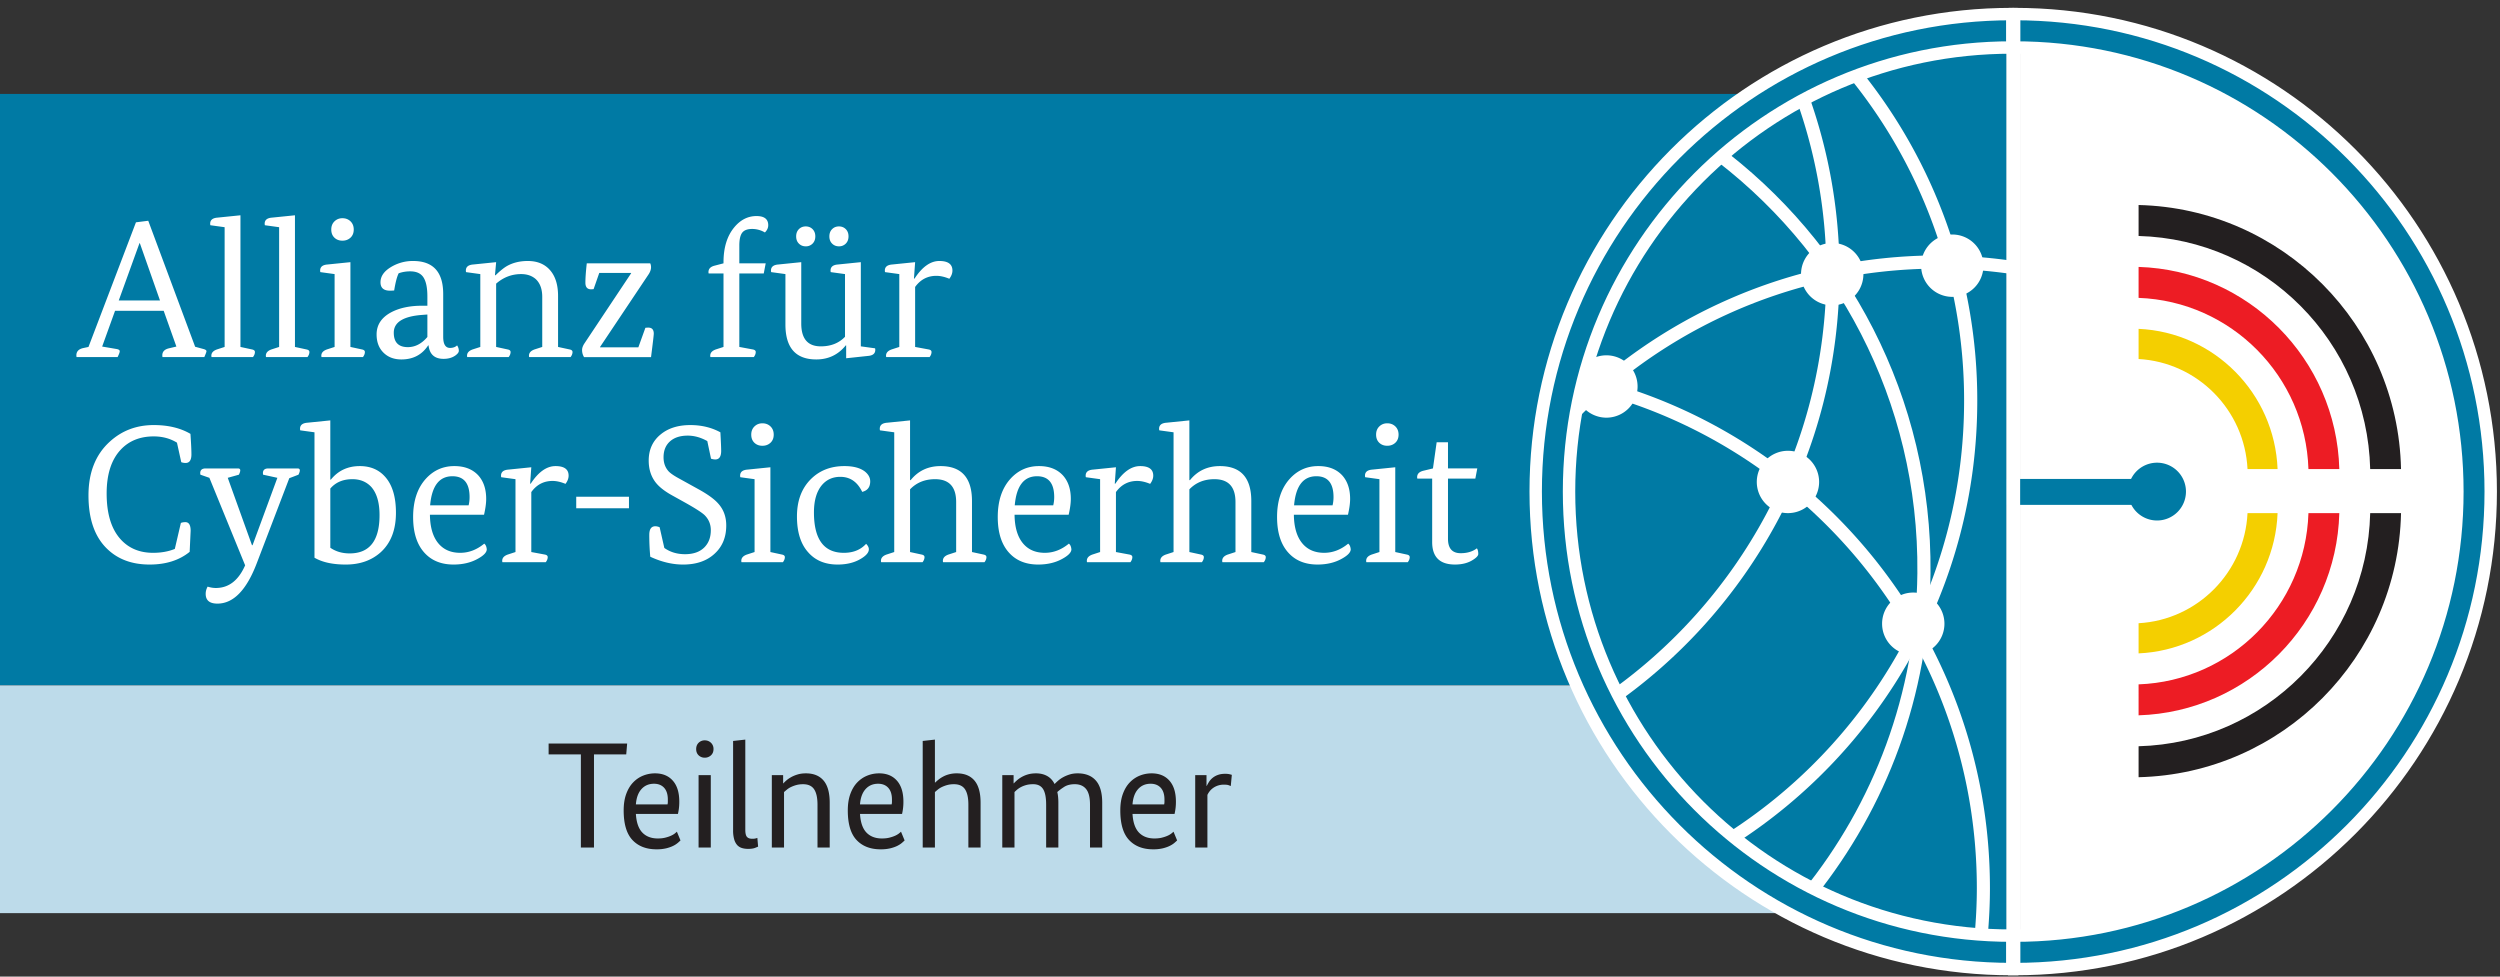 <svg xmlns="http://www.w3.org/2000/svg" xml:space="preserve" style="fill-rule:evenodd;clip-rule:evenodd;stroke-miterlimit:2" viewBox="0 0 1175 459"><rect x="0" y="0" width="1175" height="459" fill="#333333" stroke="none"/><path d="M277.86 55.815c0 27.947-22.297 50.652-50.019 51.219V4.593c27.722.566 50.019 23.273 50.019 51.222" style="fill:#fff;fill-rule:nonzero" transform="scale(4.167)"/><path d="M0 10.596h217.146v66.707H0z" style="fill:#007aa4;fill-rule:nonzero" transform="scale(4.167)"/><path d="M0 77.303h220.146v25.691H0z" style="fill:#bddbea;fill-rule:nonzero" transform="scale(4.167)"/><path d="M13.395 33.887h4.649l-2.27-6.455h-.043zm6.5 5.201-1.433-4.033h-5.485l-1.455 4.033 1.675.286c.205.044.308.125.308.242 0 .118-.081.338-.242.661H8.636a.85.85 0 0 1-.022-.198c0-.426.25-.697.749-.816l.617-.131 5.354-14.057 1.388-.176 5.288 14.21.969.265c.206.058.309.139.309.242 0 .074-.081.294-.243.661H18.33a.8.8 0 0 1-.022-.198c0-.411.25-.676.749-.793zm5.441.044V25.626l-1.608-.221a.702.702 0 0 1-.022-.176c0-.411.272-.638.815-.682l2.6-.265v14.85l1.322.286c.205.044.309.139.309.286 0 .191-.074.383-.221.573H23.86a.626.626 0 0 1-.022-.154c0-.338.228-.58.683-.727zm6.147 0V25.626l-1.608-.221a.702.702 0 0 1-.022-.176c0-.411.271-.638.815-.682l2.6-.265v14.85l1.321.286c.206.044.309.139.309.286 0 .191-.074.383-.221.573h-4.67a.626.626 0 0 1-.022-.154c0-.338.227-.58.683-.727zm5.882-13.242c0-.381.121-.69.364-.925.242-.235.54-.353.892-.353.367 0 .672.118.915.353.242.235.363.544.363.925 0 .382-.121.687-.363.914-.243.228-.548.342-.915.342s-.668-.114-.903-.342c-.235-.227-.353-.532-.353-.914m.375 13.242v-8.218l-1.608-.221a.703.703 0 0 1-.023-.176c0-.411.272-.639.816-.683l2.599-.265v9.563l1.323.286c.205.044.308.139.308.286 0 .191-.074.383-.22.573h-4.671a.626.626 0 0 1-.022-.154c0-.338.227-.58.683-.727zm8.262.021c.822 0 1.556-.382 2.203-1.145v-2.534l-.595.044c-2.13.162-3.195.83-3.195 2.005 0 1.087.529 1.63 1.587 1.63m2.203-5.727c0-.97-.147-1.682-.441-2.138-.294-.455-.793-.683-1.498-.683-.471 0-.903.074-1.3.22-.191.383-.36 1.028-.506 1.939-.236.015-.39.022-.463.022-.72 0-1.08-.315-1.08-.947 0-.661.382-1.226 1.146-1.697a4.745 4.745 0 0 1 2.533-.705c2.262 0 3.393 1.242 3.393 3.724v4.825c0 .837.257 1.256.771 1.256.338 0 .602-.096.794-.287.132.191.198.396.198.617 0 .162-.132.338-.396.529-.353.249-.794.374-1.323.374-1.013 0-1.579-.506-1.696-1.52h-.044c-.691 1.057-1.697 1.587-3.019 1.587-.837 0-1.513-.258-2.026-.772-.515-.513-.771-1.197-.771-2.049 0-1.072.543-1.902 1.63-2.489.939-.5 2.107-.749 3.503-.749h.595zm5.97 5.706v-8.218l-1.608-.221a.702.702 0 0 1-.022-.176c0-.411.272-.639.815-.683l2.6-.265-.132 1.477h.066c.499-.485.925-.83 1.278-1.035.675-.382 1.461-.574 2.357-.574 1.072 0 1.91.346 2.512 1.035.602.692.903 1.661.903 2.909v5.751l1.322.286c.206.044.309.139.309.286 0 .191-.074.383-.22.573h-4.671a.581.581 0 0 1-.022-.154c0-.338.227-.58.682-.727l.816-.264v-5.641c0-.895-.25-1.571-.749-2.026-.427-.368-.97-.551-1.631-.551-1.057 0-1.997.359-2.82 1.079v7.139l1.322.286c.205.044.308.139.308.286 0 .191-.073.383-.22.573h-4.671a.677.677 0 0 1-.022-.154c0-.338.228-.58.683-.727zm11.853-7.249c0-.529.052-1.256.155-2.181h7.16c.059.132.088.279.088.44 0 .236-.081.485-.242.749l-5.508 8.241v.044h4.318l.794-2.204c.131-.014.242-.022.33-.022.411 0 .617.229.617.684 0 .146-.103 1.028-.309 2.643h-7.557a1.503 1.503 0 0 1-.22-.815c0-.191.073-.411.22-.661l5.31-7.976v-.044h-3.591l-.639 1.829a2.352 2.352 0 0 1-.286.022c-.427 0-.64-.249-.64-.749m15.577-2.181v-.11c0-1.645.397-2.953 1.189-3.922.706-.866 1.55-1.3 2.534-1.3.882 0 1.322.346 1.322 1.035 0 .295-.125.566-.375.816a2.812 2.812 0 0 0-1.432-.397c-.543 0-.922.144-1.134.43-.213.286-.32.767-.32 1.443v2.005h2.975l-.22 1.145h-2.755v8.285l1.543.286c.205.044.308.139.308.286 0 .191-.073.383-.22.573h-4.892a.677.677 0 0 1-.022-.154c0-.338.228-.58.684-.727l.815-.264v-8.285H79.93a.677.677 0 0 1-.022-.154c0-.367.228-.609.683-.726zm13.021-1.917c-.309 0-.566-.103-.771-.309-.207-.205-.309-.476-.309-.815 0-.337.102-.609.309-.815.205-.206.462-.308.771-.308.308 0 .565.102.771.308.205.206.308.478.308.815 0 .339-.103.61-.308.815a1.046 1.046 0 0 1-.771.309m-3.746 0c-.308 0-.566-.103-.771-.309-.206-.205-.309-.476-.309-.815 0-.337.103-.609.309-.815.205-.206.463-.308.771-.308.309 0 .565.102.771.308.205.206.309.478.309.815 0 .339-.104.61-.309.815a1.045 1.045 0 0 1-.771.309m-2.291 3.129-1.608-.221a.702.702 0 0 1-.022-.176c0-.411.271-.639.814-.683l2.601-.265v6.919c0 1.718.733 2.577 2.203 2.577 1.131 0 2.041-.359 2.732-1.079v-7.072l-1.609-.221a.75.75 0 0 1-.022-.176c0-.411.272-.639.815-.683l2.6-.265v9.496l1.608.221a.709.709 0 0 1 .023.176c0 .412-.272.639-.816.683l-2.468.264v-1.454h-.043c-.853 1.057-1.961 1.587-3.327 1.587-2.321 0-3.481-1.315-3.481-3.945zm12.844 8.218v-8.218l-1.608-.221a.703.703 0 0 1-.023-.176c0-.411.273-.639.816-.683l2.6-.265-.132 1.852h.066c.866-1.323 1.799-1.984 2.798-1.984.984 0 1.476.361 1.476 1.08 0 .308-.118.617-.352.925-.529-.22-1.014-.33-1.455-.33-.998 0-1.799.418-2.401 1.256v6.764l1.542.286c.206.044.308.139.308.286 0 .191-.073.383-.22.573h-4.891a.626.626 0 0 1-.022-.154c0-.338.228-.58.683-.727zm-84.16 23.221c.91 0 1.726-.146 2.445-.44l.683-2.931c.147-.058.316-.088.507-.088.397 0 .595.324.595.97l-.11 2.379c-1.176.955-2.681 1.433-4.517 1.433-1.954 0-3.533-.574-4.737-1.719-1.439-1.352-2.159-3.378-2.159-6.081 0-2.585.801-4.605 2.402-6.059 1.366-1.248 3.018-1.873 4.957-1.873 1.63 0 3.011.331 4.142.992.073 1.057.11 1.828.11 2.313 0 .646-.22.97-.661.97a1.43 1.43 0 0 1-.485-.088l-.485-2.203c-.763-.47-1.637-.706-2.621-.706-1.543 0-2.784.499-3.724 1.499-1.057 1.13-1.586 2.776-1.586 4.935 0 2.262.514 3.973 1.542 5.133.926 1.043 2.16 1.564 3.702 1.564m9.562-9.517c.176 0 .264.073.264.219 0 .119-.051.28-.154.486l-1.256.352 2.732 7.601h.066l2.798-7.601-1.608-.352a1.288 1.288 0 0 1-.022-.177c0-.352.205-.528.617-.528h3.283c.176 0 .264.073.264.219 0 .119-.051.28-.154.486l-1.036.396-3.657 9.562c-1.16 3.055-2.644 4.583-4.45 4.583-.882 0-1.322-.367-1.322-1.102 0-.279.073-.551.22-.815.309.102.617.154.925.154 1.454 0 2.556-.851 3.305-2.556l-4.032-9.87-1.013-.352a1.288 1.288 0 0 1-.022-.177c0-.352.205-.528.617-.528zm12.91 1.212c-1.057 0-1.887.352-2.489 1.057v6.676c.617.426 1.344.639 2.181.639 2.247 0 3.371-1.44 3.371-4.319 0-1.41-.308-2.467-.926-3.172-.543-.587-1.255-.881-2.137-.881m-4.274-5.288-1.608-.221a.702.702 0 0 1-.022-.176c0-.411.271-.639.815-.683l2.6-.264v6.676h.066c.822-1.014 1.909-1.521 3.261-1.521 1.174 0 2.115.39 2.82 1.168.837.911 1.256 2.276 1.256 4.098 0 1.938-.581 3.429-1.741 4.472-1.028.912-2.335 1.367-3.922 1.367-1.469 0-2.643-.258-3.525-.772zm15.555 4.957c-1.484 0-2.321 1.094-2.512 3.283h4.341c.073-.294.109-.603.109-.926 0-1.571-.646-2.357-1.938-2.357m-2.534 4.34c.014 1.381.32 2.442.914 3.184.596.741 1.429 1.112 2.501 1.112.97 0 1.873-.344 2.71-1.035.161.117.257.33.286.639 0 .338-.33.69-.991 1.057-.779.441-1.697.662-2.754.662-1.337 0-2.402-.412-3.195-1.235-.911-.939-1.366-2.313-1.366-4.12 0-1.82.478-3.261 1.432-4.317.867-.955 1.939-1.433 3.217-1.433 1.146 0 2.042.346 2.688 1.035.602.661.903 1.55.903 2.666 0 .486-.081 1.08-.242 1.785zm9.65 4.208v-8.217l-1.608-.221a.709.709 0 0 1-.023-.176c0-.411.272-.639.816-.683l2.599-.265-.132 1.851h.066c.867-1.322 1.799-1.983 2.798-1.983.984 0 1.476.36 1.476 1.08 0 .308-.117.616-.352.925-.529-.22-1.013-.33-1.454-.33-.999 0-1.8.418-2.402 1.256v6.763l1.543.287c.205.044.308.139.308.286 0 .191-.073.383-.22.573h-4.891a.632.632 0 0 1-.022-.154c0-.338.227-.58.683-.727zm6.851-6.235h5.949v1.3h-5.949zm14.784-6.279c-.734-.411-1.469-.616-2.203-.616-.852 0-1.52.216-2.005.649-.484.434-.727 1.032-.727 1.796 0 .646.198 1.182.595 1.608.234.236.653.514 1.255.837l2.072 1.146c1.071.588 1.828 1.138 2.269 1.652.587.661.881 1.477.881 2.446 0 1.307-.426 2.358-1.278 3.151-.881.837-2.078 1.256-3.591 1.256-1.204 0-2.438-.294-3.701-.882a27.04 27.04 0 0 1-.111-2.468c0-.646.228-.969.684-.969.147 0 .308.037.484.111l.529 2.335c.661.47 1.439.705 2.336.705.954 0 1.689-.265 2.203-.793.47-.486.705-1.124.705-1.917 0-.676-.243-1.248-.727-1.719-.339-.309-1.088-.785-2.248-1.432l-1.387-.771c-.852-.47-1.477-.962-1.873-1.476-.515-.676-.771-1.491-.771-2.446 0-1.233.447-2.217 1.343-2.952.852-.705 1.969-1.058 3.349-1.058 1.264 0 2.394.273 3.393.816.059 1.057.088 1.755.088 2.092 0 .647-.22.97-.661.97a1.4 1.4 0 0 1-.484-.088zm4.957-.727c0-.382.122-.69.364-.926.242-.234.54-.352.892-.352.367 0 .672.118.915.352.242.236.363.544.363.926s-.121.687-.363.914c-.243.228-.548.342-.915.342s-.668-.114-.903-.342c-.235-.227-.353-.532-.353-.914m.375 13.241v-8.217l-1.608-.221a.707.707 0 0 1-.022-.176c0-.411.272-.639.815-.683l2.6-.265v9.562l1.322.287c.205.044.308.139.308.286 0 .191-.074.383-.22.573h-4.671a.632.632 0 0 1-.022-.154c0-.338.227-.58.683-.727zm12.58-.925c.206.206.309.412.309.617 0 .352-.294.705-.882 1.057-.719.441-1.601.662-2.643.662-1.396 0-2.498-.455-3.305-1.367-.853-.939-1.278-2.291-1.278-4.053 0-1.778.528-3.188 1.586-4.231.984-.97 2.24-1.454 3.768-1.454 1.013 0 1.784.206 2.313.617.397.324.595.691.595 1.102 0 .646-.301 1.043-.903 1.189-.544-1.131-1.367-1.696-2.468-1.696-.852 0-1.542.309-2.071.925-.603.721-.903 1.749-.903 3.085 0 3.04 1.123 4.56 3.371 4.56 1.057 0 1.894-.338 2.511-1.013m3.173.925V48.76l-1.609-.221a.702.702 0 0 1-.022-.176c0-.411.271-.639.816-.683l2.599-.264v6.741h.066c.852-1.057 1.976-1.586 3.371-1.586 2.365 0 3.548 1.315 3.548 3.943v5.751l1.322.287c.205.044.308.139.308.286 0 .191-.073.383-.22.573h-4.671a.632.632 0 0 1-.022-.154c0-.338.227-.58.683-.727l.815-.265v-5.64c0-1.718-.793-2.577-2.379-2.577-1.146 0-2.086.381-2.821 1.145v7.072l1.322.287c.206.044.309.139.309.286 0 .191-.074.383-.22.573h-4.672a.685.685 0 0 1-.022-.154c0-.338.228-.58.684-.727zm16.105-8.548c-1.484 0-2.321 1.094-2.511 3.283h4.34c.073-.294.11-.603.11-.926 0-1.571-.647-2.357-1.939-2.357m-2.533 4.34c.014 1.381.319 2.442.914 3.184.595.741 1.428 1.112 2.501 1.112.969 0 1.872-.344 2.71-1.035.161.117.256.33.286.639 0 .338-.331.69-.991 1.057-.779.441-1.697.662-2.754.662-1.337 0-2.402-.412-3.195-1.235-.911-.939-1.366-2.313-1.366-4.12 0-1.82.477-3.261 1.432-4.317.866-.955 1.939-1.433 3.217-1.433 1.145 0 2.041.346 2.687 1.035.603.661.904 1.55.904 2.666 0 .486-.081 1.08-.243 1.785zm9.649 4.208v-8.217l-1.608-.221a.707.707 0 0 1-.022-.176c0-.411.272-.639.815-.683l2.6-.265-.132 1.851h.066c.866-1.322 1.799-1.983 2.798-1.983.982 0 1.476.36 1.476 1.08 0 .308-.119.616-.352.925-.529-.22-1.014-.33-1.455-.33-.998 0-1.799.418-2.401 1.256v6.763l1.542.287c.206.044.308.139.308.286 0 .191-.073.383-.22.573h-4.891a.632.632 0 0 1-.022-.154c0-.338.228-.58.683-.727zm8.284 0V48.76l-1.61-.221a.808.808 0 0 1-.022-.176c0-.411.272-.639.817-.683l2.599-.264v6.741h.066c.852-1.057 1.976-1.586 3.371-1.586 2.365 0 3.548 1.315 3.548 3.943v5.751l1.322.287c.205.044.308.139.308.286 0 .191-.074.383-.221.573h-4.67a.632.632 0 0 1-.022-.154c0-.338.227-.58.683-.727l.815-.265v-5.64c0-1.718-.793-2.577-2.379-2.577-1.146 0-2.086.381-2.821 1.145v7.072l1.322.287c.206.044.309.139.309.286 0 .191-.074.383-.22.573h-4.671a.632.632 0 0 1-.022-.154c0-.338.227-.58.683-.727zm16.106-8.548c-1.485 0-2.322 1.094-2.512 3.283h4.34c.073-.294.109-.603.109-.926 0-1.571-.646-2.357-1.937-2.357m-2.535 4.34c.015 1.381.32 2.442.915 3.184.594.741 1.428 1.112 2.501 1.112.968 0 1.873-.344 2.709-1.035.162.117.257.33.287.639 0 .338-.33.69-.992 1.057-.778.441-1.696.662-2.754.662-1.336 0-2.401-.412-3.194-1.235-.912-.939-1.367-2.313-1.367-4.12 0-1.82.478-3.261 1.433-4.317.866-.955 1.938-1.433 3.216-1.433 1.146 0 2.042.346 2.689 1.035.601.661.902 1.55.902 2.666 0 .486-.08 1.08-.242 1.785zm9.275-9.033c0-.382.121-.69.364-.926.242-.234.54-.352.892-.352.367 0 .672.118.915.352.242.236.363.544.363.926s-.121.687-.363.914c-.243.228-.548.342-.915.342s-.668-.114-.903-.342c-.235-.227-.353-.532-.353-.914m.375 13.241v-8.217l-1.608-.221a.709.709 0 0 1-.023-.176c0-.411.272-.639.816-.683l2.6-.265v9.562l1.322.287c.205.044.308.139.308.286 0 .191-.073.383-.22.573h-4.672a.74.74 0 0 1-.021-.154c0-.338.227-.58.683-.727zm6.037-9.429.418-2.952h1.278v2.952h3.305l-.22 1.145h-3.085v6.786c0 1.087.478 1.63 1.433 1.63.734 0 1.344-.183 1.828-.551.103.148.154.361.154.639 0 .192-.198.412-.594.661-.544.353-1.22.53-2.027.53-1.719 0-2.578-.845-2.578-2.535v-7.16h-1.675a.677.677 0 0 1-.022-.154c0-.367.228-.609.683-.727z" style="fill:#fff;fill-rule:nonzero" transform="scale(4.167)"/><path d="M70.634 85.086h-3.638v10.506h-1.479V85.086h-3.638v-1.225h8.857zm3.128 3.314c-.578 0-1.048.202-1.411.604-.363.402-.572.977-.629 1.725h3.57c.022-.101.034-.195.034-.28v-.264c0-.578-.139-1.019-.416-1.326-.278-.305-.66-.459-1.148-.459m2.856 2.024c0 .271-.014.521-.042.748a6.324 6.324 0 0 1-.111.629h-4.743c.057.952.298 1.652.723 2.099.425.447 1.011.672 1.759.672.318 0 .598-.031.841-.094.244-.062.454-.132.63-.213.175-.079.317-.161.425-.246.107-.085.189-.156.246-.213l.408.987a6.76 6.76 0 0 1-.297.271 2.544 2.544 0 0 1-.51.332c-.21.108-.471.201-.782.281a4.58 4.58 0 0 1-1.114.119c-1.156 0-2.063-.352-2.72-1.054-.657-.703-.986-1.813-.986-3.332 0-.715.096-1.335.289-1.862.193-.527.453-.96.782-1.3.329-.34.706-.596 1.13-.766a3.57 3.57 0 0 1 1.335-.255c.85 0 1.519.276 2.006.826.488.549.731 1.339.731 2.371m3.552 5.168h-1.377v-8.161h1.377zm.307-11.101c0 .294-.097.529-.289.705a.998.998 0 0 1-.697.264.968.968 0 0 1-.689-.264c-.187-.176-.28-.411-.28-.705 0-.295.093-.533.28-.715a.957.957 0 0 1 .689-.271c.272 0 .504.091.697.271a.94.94 0 0 1 .289.715m3.587 9.095c0 .396.062.666.187.807.125.142.323.212.595.212.147 0 .269-.01.365-.033.096-.023.167-.046.213-.068l.085.986c-.046.022-.162.07-.349.145-.187.073-.445.11-.773.11-.272 0-.513-.034-.723-.103a1.173 1.173 0 0 1-.527-.339 1.657 1.657 0 0 1-.331-.646 3.606 3.606 0 0 1-.119-1.004v-10.08l1.377-.153zm8.143 2.006v-4.829c0-.782-.128-1.362-.383-1.742-.255-.38-.672-.569-1.25-.569-.272 0-.521.031-.748.093a3.512 3.512 0 0 0-.603.221 2.235 2.235 0 0 0-.459.289c-.131.108-.241.202-.332.281v6.256h-1.377v-8.161h1.276v.918h.033c.079-.09.19-.198.332-.323.141-.124.317-.246.527-.365.21-.119.453-.221.731-.306.277-.085.592-.128.943-.128.873 0 1.539.273 1.998.817.459.544.689 1.377.689 2.499v5.049zm6.834-7.192c-.579 0-1.049.202-1.412.604-.362.402-.572.977-.628 1.725h3.57c.022-.101.034-.195.034-.28v-.264c0-.578-.139-1.019-.417-1.326-.278-.305-.66-.459-1.147-.459m2.856 2.024a5.94 5.94 0 0 1-.153 1.377h-4.743c.056.952.297 1.652.722 2.099.425.447 1.011.672 1.759.672.318 0 .599-.031.842-.094.244-.062.453-.132.63-.213a2.03 2.03 0 0 0 .424-.246c.108-.085.19-.156.247-.213l.408.987a6.34 6.34 0 0 1-.298.271c-.13.114-.3.225-.509.332-.21.108-.471.201-.783.281a4.577 4.577 0 0 1-1.113.119c-1.157 0-2.063-.352-2.721-1.054-.657-.703-.985-1.813-.985-3.332 0-.715.096-1.335.289-1.862.192-.527.453-.96.781-1.3.329-.34.706-.596 1.131-.766.425-.17.87-.255 1.335-.255.85 0 1.519.276 2.006.826.487.549.731 1.339.731 2.371m7.327 5.168v-4.829c0-.782-.127-1.362-.383-1.742-.255-.38-.671-.569-1.249-.569-.272 0-.522.031-.748.093a3.524 3.524 0 0 0-.604.221 2.263 2.263 0 0 0-.459.289c-.13.108-.24.202-.331.281v6.256h-1.377V83.573l1.377-.153v4.844h.034c.102-.101.226-.211.374-.331.147-.119.32-.232.518-.339.199-.109.425-.197.681-.264a3.33 3.33 0 0 1 .858-.103c.873 0 1.539.273 1.998.817.459.544.688 1.377.688 2.499v5.049zm8.772 0v-4.829c0-.815-.117-1.405-.349-1.767-.232-.363-.604-.544-1.113-.544-.295 0-.556.031-.783.093a2.921 2.921 0 0 0-.594.229 2.44 2.44 0 0 0-.434.289 6.253 6.253 0 0 0-.298.273v6.256h-1.377v-8.161h1.276v.918h.033c.08-.09.193-.201.341-.331a3.256 3.256 0 0 1 1.24-.672c.272-.079.579-.119.918-.119.477 0 .893.1 1.25.298.357.198.638.501.842.909.101-.113.235-.24.399-.381a3.3 3.3 0 0 1 .57-.392c.215-.119.458-.221.73-.306.272-.085.573-.128.901-.128.896 0 1.581.273 2.057.817.477.544.714 1.377.714 2.499v5.049h-1.377v-4.829c0-.815-.147-1.405-.442-1.767-.294-.363-.719-.544-1.274-.544-.488 0-.893.104-1.216.314-.323.21-.575.4-.757.57.08.329.12.73.12 1.207v5.049zm11.78-7.192c-.577 0-1.047.202-1.41.604-.363.402-.573.977-.629 1.725h3.57c.022-.101.034-.195.034-.28v-.264c0-.578-.139-1.019-.418-1.326-.277-.305-.659-.459-1.147-.459m2.857 2.024a5.94 5.94 0 0 1-.153 1.377h-4.743c.056.952.297 1.652.722 2.099.425.447 1.011.672 1.759.672.317 0 .597-.031.842-.094.244-.062.453-.132.629-.213a2.04 2.04 0 0 0 .425-.246c.108-.085.19-.156.247-.213l.408.987a6.34 6.34 0 0 1-.298.271c-.13.114-.3.225-.51.332-.21.108-.47.201-.782.281a4.58 4.58 0 0 1-1.114.119c-1.155 0-2.062-.352-2.719-1.054-.658-.703-.986-1.813-.986-3.332 0-.715.096-1.335.289-1.862.192-.527.453-.96.782-1.3a3.22 3.22 0 0 1 1.13-.766c.424-.17.87-.255 1.335-.255.85 0 1.519.276 2.006.826.487.549.731 1.339.731 2.371m6.187-1.768c-.056-.023-.139-.054-.246-.094-.108-.04-.275-.059-.502-.059a2.062 2.062 0 0 0-1.266.39 1.893 1.893 0 0 0-.383.374 2.14 2.14 0 0 0-.238.392v5.933h-1.377v-8.161h1.275v1.207h.034c.068-.147.154-.299.255-.459a1.97 1.97 0 0 1 .995-.773c.232-.085.507-.128.824-.128.17 0 .312.012.425.034.113.024.221.052.323.085z" style="fill:#231f20;fill-rule:nonzero" transform="scale(4.167)"/><path d="M220.084 54.02h24.16v2.925h-24.16z" style="fill:#007aa4;fill-rule:nonzero" transform="scale(4.167)"/><path d="M176.334 55.566c0 27.946 22.297 50.652 50.02 51.219V4.343c-27.723.566-50.02 23.273-50.02 51.223" style="fill:#007aa4;fill-rule:nonzero" transform="scale(4.167)"/><path d="M223.018 45.213a59.137 59.137 0 0 0-13.405-37.589c-.494.178-.98.369-1.467.56a57.648 57.648 0 0 1 13.387 37.029c0 20.721-10.877 38.887-27.215 49.085.403.336.815.657 1.229.978 16.504-10.513 27.471-28.999 27.471-50.063" style="fill:#fff;fill-rule:nonzero" transform="scale(4.167)"/><path d="M207.48 30.768a59.22 59.22 0 0 0-3.906-21.199c-.445.221-.885.447-1.324.681A57.798 57.798 0 0 1 206 30.768c0 19.727-9.859 37.133-24.898 47.561.232.443.462.884.707 1.321 15.502-10.686 25.671-28.591 25.671-48.882" style="fill:#fff;fill-rule:nonzero" transform="scale(4.167)"/><path d="M218.631 30.299c2.66 0 5.271.195 7.836.546v-1.499a59.06 59.06 0 0 0-7.836-.536c-16.725 0-31.817 6.982-42.568 18.183a52.792 52.792 0 0 0-.336 2.533c10.55-11.799 25.859-19.227 42.904-19.227" style="fill:#fff;fill-rule:nonzero" transform="scale(4.167)"/><path d="M177.096 42.067c-.127.479-.237.962-.346 1.446 26.359 5.308 46.219 28.652 46.219 56.652 0 1.822-.096 3.62-.26 5.4a71.9 71.9 0 0 0 1.48.07c.163-1.803.258-3.626.258-5.47 0-28.701-20.34-52.635-47.351-58.098" style="fill:#fff;fill-rule:nonzero" transform="scale(4.167)"/><path d="M193.605 16.282c-.39.326-.783.648-1.164.99 14.596 10.623 24.02 27.924 23.821 47.385-.139 13.579-4.949 26.006-12.866 35.786.454.23.913.443 1.374.658 7.988-9.993 12.832-22.63 12.974-36.428.203-19.832-9.338-37.479-24.139-48.391" style="fill:#fff;fill-rule:nonzero" transform="scale(4.167)"/><path d="M206.658 27.405a3.517 3.517 0 1 0 0 7.035 3.517 3.517 0 0 0 0-7.035m-4.996 23.44a3.512 3.512 0 0 0-3.512 3.516 3.515 3.515 0 1 0 7.03 0 3.516 3.516 0 0 0-3.518-3.516m-20.474-10.769a3.516 3.516 0 1 0 0 7.033 3.516 3.516 0 0 0 0-7.033m34.609 26.759a3.514 3.514 0 0 0-3.514 3.517 3.516 3.516 0 1 0 3.514-3.517m10.502-61.899v100.521c.515.004 1.037.012 1.555.018V4.919c-.518.006-1.04.013-1.555.017" style="fill:#fff;fill-rule:nonzero" transform="scale(4.167)"/><path d="M226.912 105.532c-27.58 0-49.939-22.424-49.939-50.085 0-27.665 22.359-50.089 49.939-50.089l.055.002V1.588l-.055-.001c-29.656 0-53.699 24.113-53.699 53.86 0 29.745 24.043 53.856 53.699 53.856h.055v-3.771z" style="fill:#007aa4;fill-rule:nonzero" transform="scale(4.167)"/><path d="M226.912 105.532c-27.58 0-49.939-22.424-49.939-50.085 0-27.665 22.359-50.089 49.939-50.089l.055.002V1.588l-.055-.001c-29.656 0-53.699 24.113-53.699 53.86 0 29.745 24.043 53.856 53.699 53.856h.055v-3.771z" style="fill:none;stroke:#fff;stroke-width:1.4px" transform="scale(4.167)"/><path d="M227.23 105.532c27.583 0 49.94-22.424 49.94-50.085 0-27.665-22.357-50.089-49.94-50.089l-.052.002V1.588l.052-.001c29.659 0 53.7 24.113 53.7 53.86 0 29.745-24.041 53.856-53.7 53.856h-.052v-3.771z" style="fill:#007aa4;fill-rule:nonzero" transform="scale(4.167)"/><path d="M227.23 105.532c27.583 0 49.94-22.424 49.94-50.085 0-27.665-22.357-50.089-49.94-50.089l-.052.002V1.588l.052-.001c29.659 0 53.7 24.113 53.7 53.86 0 29.745-24.041 53.856-53.7 53.856h-.052v-3.771z" style="fill:none;stroke:#fff;stroke-width:1.4px" transform="scale(4.167)"/><path d="M220.201 26.45a3.516 3.516 0 0 0 0 7.033 3.512 3.512 0 0 0 3.514-3.514 3.513 3.513 0 0 0-3.514-3.519" style="fill:#fff;fill-rule:nonzero" transform="scale(4.167)"/><path d="M270.814 52.908h-3.478c-.34-14.339-11.838-25.905-26.123-26.292v-3.492c16.205.39 29.262 13.519 29.601 29.784" style="fill:#231f20;fill-rule:nonzero" transform="scale(4.167)"/><path d="M263.854 52.908h-3.483c-.335-10.483-8.721-18.926-19.158-19.31v-3.492c12.359.387 22.305 10.391 22.641 22.802" style="fill:#ed1c24;fill-rule:nonzero" transform="scale(4.167)"/><path d="M241.213 40.493v-3.402c8.517.379 15.345 7.263 15.677 15.817h-3.39c-.326-6.679-5.643-12.042-12.287-12.415" style="fill:#f4cf00;fill-rule:nonzero" transform="scale(4.167)"/><path d="M270.814 57.879c-.339 16.266-13.396 29.393-29.601 29.784v-3.492c14.285-.387 25.783-11.953 26.123-26.292z" style="fill:#231f20;fill-rule:nonzero" transform="scale(4.167)"/><path d="M263.854 57.879c-.336 12.411-10.282 22.417-22.641 22.803V77.19c10.437-.383 18.823-8.828 19.158-19.311z" style="fill:#ed1c24;fill-rule:nonzero" transform="scale(4.167)"/><path d="M241.213 70.294c6.644-.373 11.961-5.737 12.287-12.415h3.39c-.332 8.553-7.16 15.437-15.677 15.817z" style="fill:#f4cf00;fill-rule:nonzero" transform="scale(4.167)"/><path d="M246.557 55.448a3.26 3.26 0 0 1-3.26 3.259 3.26 3.26 0 1 1 0-6.52 3.26 3.26 0 0 1 3.26 3.261" style="fill:#007aa4;fill-rule:nonzero" transform="scale(4.167)"/></svg>